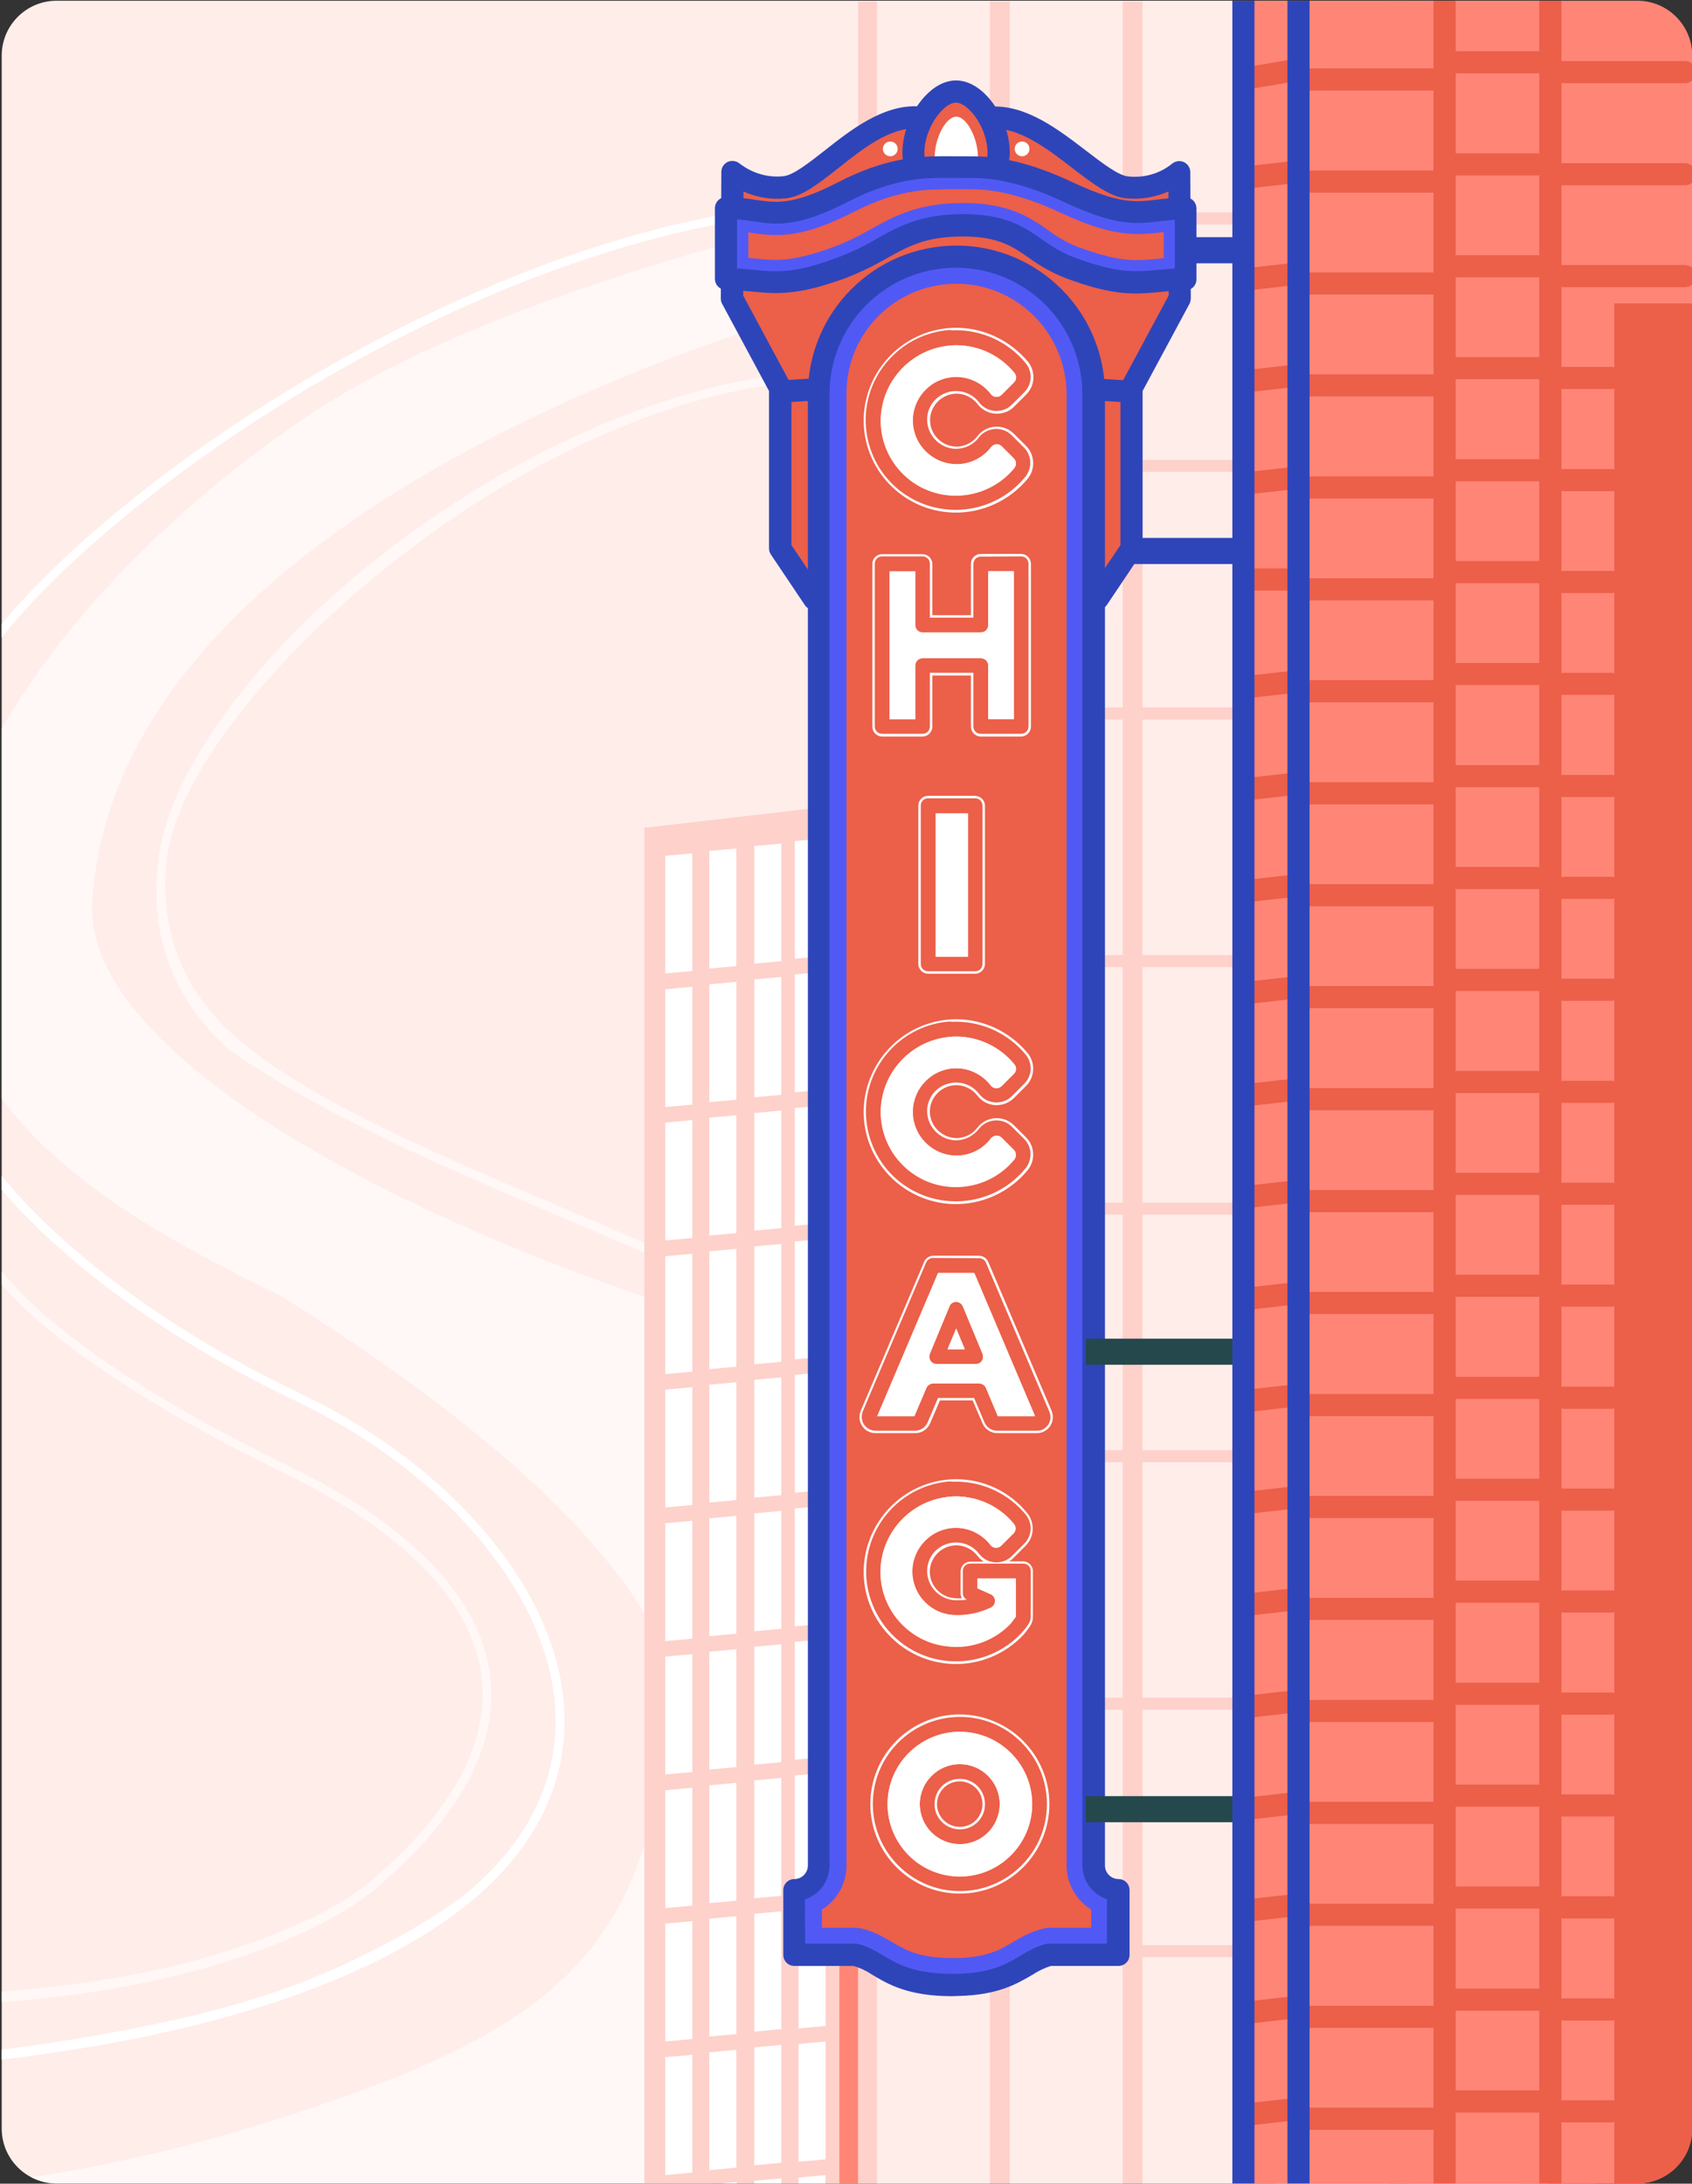 <?xml version="1.0" encoding="utf-8"?>
<!-- Generator: Adobe Illustrator 27.8.0, SVG Export Plug-In . SVG Version: 6.00 Build 0)  -->
<svg version="1.1" id="Layer_1" xmlns="http://www.w3.org/2000/svg" xmlns:xlink="http://www.w3.org/1999/xlink" x="0px" y="0px"
	 width="688px" height="887.4px" viewBox="0 0 688 887.4" style="enable-background:new 0 0 688 887.4;" xml:space="preserve">
<rect x="0" y="0" width="688" height="887.4" fill="#333333" stroke="none"/>
<style type="text/css">
	.st0{clip-path:url(#SVGID_00000183961502838343848790000008081990847489370258_);}
	.st1{fill:#FFEDEA;}
	.st2{opacity:0.6;fill:#FFFFFF;enable-background:new    ;}
	.st3{fill:#FFFFFF;}
	.st4{fill:#FED1CB;}
	.st5{fill:#FF8676;}
	.st6{fill:#EC5F49;}
	.st7{fill:#5159F5;}
	.st8{fill:#2E45B9;}
	.st9{fill:#25484C;}
</style>
<g>
	<g>
		<g>
			<g>
				<defs>
					<path id="SVGID_1_" d="M23,0.3h642.8c12.3,0,22.3,10,22.3,22.3V865c0,12.3-10,22.3-22.3,22.3H23c-12.3,0-22.3-10-22.3-22.3
						V22.6C0.7,10.3,10.7,0.3,23,0.3z"/>
				</defs>
				<clipPath id="SVGID_00000024683143877835714140000017186280191484373690_">
					<use xlink:href="#SVGID_1_"  style="overflow:visible;"/>
				</clipPath>
				<g style="clip-path:url(#SVGID_00000024683143877835714140000017186280191484373690_);">
					<rect x="-65.7" y="-32.8" class="st1" width="695.1" height="929.8"/>
					<path class="st2" d="M275,698.2c0,0,16-61.2-160.9-171.6C46.4,493.6-18,455.8-23.1,382.3S44.7,223,125.5,168.8
						C207.3,113.9,360.9,83,360.9,83l-12,37.9c0,0-300.3,73.8-311.4,245.4c-4,61.9,125.1,131.7,262.8,173
						C419.1,574.9,275,698.2,275,698.2z"/>
					<path class="st3" d="M-56.2,841.7c-3,0.2-6-0.1-9.1-0.2l0.1-3.6c33.9,0.6,122.9-9.9,175.9-28c42-14.3,71.8-34.6,79.5-41
						c26.6-22.3,38.7-49.9,35.1-79.8c-5.4-44.2-45.4-90.6-102-118.3c-2.8-1.4-5.6-2.7-8.4-4.1c-64.4-31.4-145.5-90-150.5-161.5
						l3.6-0.2c4.8,69.5,85.1,127.6,148.6,158.6c2.8,1.4,5.6,2.7,8.4,4.1c27.9,13.7,52.3,32,70.7,53.1c19,21.7,30.5,45.2,33.2,68
						c3.8,31.1-8.8,59.8-36.3,83C175.5,786,114.7,832.6-56.2,841.7z"/>
					<path class="st2" d="M-25.1,814.3c-4.6,0-36.1,1.1-40.7,1l1.7-4.7c44.3,1.5,92.4-1.8,133-11.3c36.5-8.5,67.2-22.6,80.8-34
						c33.9-28.4,49.4-56.7,46.1-84c-3.7-30.1-31-58.5-79-82c-30.8-15.1-70-35.8-100.9-62.2c-34.2-29.3-60.3-80.9-62.7-114.5l3.6-0.2
						c2.3,32.6,28,83.4,61.4,112.1c30.6,26.2,69.6,46.8,100.2,61.7c49.1,24.1,77.1,53.4,80.9,84.8c3.5,28.5-12.4,57.9-47.3,87.1
						C124.4,791.2,54.2,814.3-25.1,814.3z"/>
					<path class="st2" d="M272.3,513.6c-62.5-27.7-131.2-53.1-179.9-87.6c-24.7-23-32.5-50.7-27.3-80.9
						c2.5-14.9,10.7-32.6,23.8-51.4c13.2-19,30.9-38.3,51.1-55.7c56.6-48.6,120.4-77.6,173.8-85.3l0.5,3.5
						C198.6,172.8,78.4,286.6,68.4,345.6c-3.9,22.8,0.7,52.7,27.5,75.9c37,32.1,107.7,57.6,177.8,88.7L272.3,513.6z"/>
					<path class="st3" d="M-19.4,296.1l-3.5-0.6c5-29.7,52.6-79.1,118.2-122.9c74.9-49.9,156.7-82.4,224.5-89.1l0.3,3.5
						c-67.3,6.6-148.5,38.9-222.9,88.5C32.4,218.9-14.5,267.3-19.4,296.1z"/>
					<path class="st2" d="M-73.5,889.1c49.3,2.5,115.4-3,208.2-35.2S265.6,788.4,271,694.2c6.7-117.1,83.5,155.9,83.5,155.9
						S120.2,992.9,28.2,998C-27.7,1001.1-68.4,962.7-73.5,889.1z"/>
					<polygon class="st4" points="342.6,896.3 262,896.3 262,336.4 342.6,327.1 					"/>
					<polygon class="st3" points="281.5,394.6 270.5,395.6 270.5,347.8 281.5,346.8 					"/>
					<polygon class="st3" points="299.4,392.6 288.4,393.6 288.4,345.8 299.4,344.8 					"/>
					<polygon class="st3" points="317.7,390.6 306.7,391.6 306.7,343.8 317.7,342.8 					"/>
					<polygon class="st3" points="281.5,448.9 270.5,449.9 270.5,402 281.5,401 					"/>
					<polygon class="st3" points="299.4,446.9 288.4,447.9 288.4,400 299.4,399 					"/>
					<polygon class="st3" points="317.7,444.9 306.7,445.9 306.7,398 317.7,397 					"/>
					<polygon class="st3" points="281.5,503.1 270.5,504.1 270.5,456.2 281.5,455.2 					"/>
					<polygon class="st3" points="299.4,501.1 288.4,502.1 288.4,454.2 299.4,453.2 					"/>
					<polygon class="st3" points="317.7,499.1 306.7,500.1 306.7,452.3 317.7,451.3 					"/>
					<polygon class="st3" points="281.5,557.4 270.5,558.4 270.5,510.5 281.5,509.5 					"/>
					<polygon class="st3" points="299.4,555.4 288.4,556.4 288.4,508.5 299.4,507.5 					"/>
					<polygon class="st3" points="317.7,553.4 306.7,554.4 306.7,506.5 317.7,505.5 					"/>
					<polygon class="st3" points="281.5,611.6 270.5,612.6 270.5,564.7 281.5,563.7 					"/>
					<polygon class="st3" points="299.4,609.6 288.4,610.6 288.4,562.7 299.4,561.7 					"/>
					<polygon class="st3" points="317.7,607.6 306.7,608.6 306.7,560.7 317.7,559.7 					"/>
					<polygon class="st3" points="281.5,665.9 270.5,666.9 270.5,619 281.5,618 					"/>
					<polygon class="st3" points="299.4,663.9 288.4,664.9 288.4,617 299.4,616 					"/>
					<polygon class="st3" points="317.7,661.9 306.7,662.9 306.7,615 317.7,614 					"/>
					<polygon class="st3" points="281.5,720.1 270.5,721.1 270.5,673.2 281.5,672.2 					"/>
					<polygon class="st3" points="299.4,718.1 288.4,719.1 288.4,671.2 299.4,670.2 					"/>
					<polygon class="st3" points="317.7,716.1 306.7,717.1 306.7,669.2 317.7,668.2 					"/>
					<polygon class="st3" points="281.5,774.4 270.5,775.4 270.5,727.5 281.5,726.5 					"/>
					<polygon class="st3" points="299.4,772.4 288.4,773.4 288.4,725.5 299.4,724.5 					"/>
					<polygon class="st3" points="317.7,770.4 306.7,771.4 306.7,723.5 317.7,722.5 					"/>
					<polygon class="st3" points="334.2,388.6 323.2,389.6 323.2,341.8 334.2,340.8 					"/>
					<polygon class="st3" points="334.2,442.9 323.2,443.9 323.2,396 334.2,395 					"/>
					<polygon class="st3" points="334.2,497.1 323.2,498.1 323.2,450.3 334.2,449.3 					"/>
					<polygon class="st3" points="334.2,551.4 323.2,552.4 323.2,504.5 334.2,503.5 					"/>
					<polygon class="st3" points="334.2,605.6 323.2,606.6 323.2,558.7 334.2,557.7 					"/>
					<polygon class="st3" points="334.2,659.9 323.2,660.9 323.2,613 334.2,612 					"/>
					<polygon class="st3" points="334.2,714.1 323.2,715.1 323.2,667.2 334.2,666.2 					"/>
					<polygon class="st3" points="334.2,768.4 323.2,769.4 323.2,721.5 334.2,720.5 					"/>
					<polygon class="st3" points="281.5,828.6 270.5,829.6 270.5,781.7 281.5,780.7 					"/>
					<polygon class="st3" points="299.4,826.6 288.4,827.6 288.4,779.7 299.4,778.7 					"/>
					<polygon class="st3" points="317.7,824.6 306.7,825.6 306.7,777.7 317.7,776.7 					"/>
					<polygon class="st3" points="281.5,882.9 270.5,883.9 270.5,836 281.5,835 					"/>
					<polygon class="st3" points="299.4,880.9 288.4,881.9 288.4,834 299.4,833 					"/>
					<polygon class="st3" points="317.7,878.9 306.7,879.9 306.7,832 317.7,831 					"/>
					<polygon class="st3" points="317.7,933.1 306.7,934.1 306.7,886.2 317.7,885.2 					"/>
					<polygon class="st3" points="299.6,934.6 288.6,935.6 288.6,887.7 299.6,886.7 					"/>
					<polygon class="st3" points="335.7,823.3 324.7,824.3 324.7,776.4 335.7,775.4 					"/>
					<polygon class="st3" points="335.7,877.5 324.7,878.5 324.7,830.6 335.7,829.6 					"/>
					<polygon class="st3" points="334.7,931.4 323.7,932.4 324.7,884.9 335.7,883.9 					"/>
					<polygon class="st5" points="355.9,896.3 341.3,896.3 341.3,336.4 355.9,327.1 					"/>
					<rect x="348.9" y="0.7" class="st4" width="299.2" height="897.8"/>
					<rect x="464.6" y="795.3" class="st1" width="45.9" height="95.7"/>
					<rect x="410.6" y="795.3" class="st1" width="45.9" height="95.7"/>
					<rect x="356.6" y="795.3" class="st1" width="45.9" height="95.7"/>
					<rect x="518.7" y="795.3" class="st1" width="45.9" height="95.7"/>
					<rect x="572.7" y="795.3" class="st1" width="45.9" height="95.7"/>
					<rect x="464.6" y="694.8" class="st1" width="45.9" height="95.7"/>
					<rect x="410.6" y="694.8" class="st1" width="45.9" height="95.7"/>
					<rect x="356.6" y="694.8" class="st1" width="45.9" height="95.7"/>
					<rect x="518.7" y="694.8" class="st1" width="45.9" height="95.7"/>
					<rect x="572.7" y="694.8" class="st1" width="45.9" height="95.7"/>
					<rect x="464.6" y="594.2" class="st1" width="45.9" height="95.7"/>
					<rect x="410.6" y="594.2" class="st1" width="45.9" height="95.7"/>
					<rect x="356.6" y="594.2" class="st1" width="45.9" height="95.7"/>
					<rect x="518.7" y="594.2" class="st1" width="45.9" height="95.7"/>
					<rect x="572.7" y="594.2" class="st1" width="45.9" height="95.7"/>
					<rect x="464.6" y="493.6" class="st1" width="45.9" height="95.7"/>
					<rect x="410.6" y="493.6" class="st1" width="45.9" height="95.7"/>
					<rect x="356.6" y="493.6" class="st1" width="45.9" height="95.7"/>
					<rect x="518.7" y="493.6" class="st1" width="45.9" height="95.7"/>
					<rect x="572.7" y="493.6" class="st1" width="45.9" height="95.7"/>
					<rect x="464.6" y="393" class="st1" width="45.9" height="95.7"/>
					<rect x="410.6" y="393" class="st1" width="45.9" height="95.7"/>
					<rect x="356.6" y="393" class="st1" width="45.9" height="95.7"/>
					<rect x="518.7" y="393" class="st1" width="45.9" height="95.7"/>
					<rect x="572.7" y="393" class="st1" width="45.9" height="95.7"/>
					<rect x="464.6" y="292.4" class="st1" width="45.9" height="95.7"/>
					<rect x="410.6" y="292.4" class="st1" width="45.9" height="95.7"/>
					<rect x="356.6" y="292.4" class="st1" width="45.9" height="95.7"/>
					<rect x="518.7" y="292.4" class="st1" width="45.9" height="95.7"/>
					<rect x="572.7" y="292.4" class="st1" width="45.9" height="95.7"/>
					<rect x="464.6" y="191.8" class="st1" width="45.9" height="95.7"/>
					<rect x="410.6" y="191.8" class="st1" width="45.9" height="95.7"/>
					<rect x="356.6" y="191.8" class="st1" width="45.9" height="95.7"/>
					<rect x="518.7" y="191.8" class="st1" width="45.9" height="95.7"/>
					<rect x="572.7" y="191.8" class="st1" width="45.9" height="95.7"/>
					<rect x="464.6" y="91.2" class="st1" width="45.9" height="95.7"/>
					<rect x="410.6" y="91.2" class="st1" width="45.9" height="95.7"/>
					<rect x="356.6" y="91.2" class="st1" width="45.9" height="95.7"/>
					<rect x="518.7" y="91.2" class="st1" width="45.9" height="95.7"/>
					<rect x="572.7" y="91.2" class="st1" width="45.9" height="95.7"/>
					<rect x="464.6" y="-9.4" class="st1" width="45.9" height="95.7"/>
					<rect x="410.6" y="-9.4" class="st1" width="45.9" height="95.7"/>
					<rect x="356.6" y="-9.4" class="st1" width="45.9" height="95.7"/>
					<rect x="518.7" y="-9.4" class="st1" width="45.9" height="95.7"/>
					<rect x="572.7" y="-9.4" class="st1" width="45.9" height="95.7"/>
					<path class="st6" d="M388.6,35l-15.8,12.8c-21.5-0.9-41,27-53.9,28.4c-7.6,0.8-15.3-1.4-21.3-6.2l-0.2,51.3l19.7,36.5V223
						l13.7,20.4h115.3l13.7-20.4v-65.2l19.7-36.5V70c-6,4.8-13.6,7-21.3,6.2c-12.8-1.4-33.3-29.3-54.8-28.4L388.6,35z"/>
					<path class="st6" d="M447.3,765.7c-4.9,0-8.9-4.4-8.9-9.9V162.4c0-30.6-22.2-55.4-49.7-55.4l0,0c-27.4,0-49.7,24.8-49.7,55.4
						v593.4c0,5.5-4,9.9-8.9,9.9v26.1H352c9.2,2.3,13,12.2,35.2,12.2c0,0,1.6,0,2.3,0c20.1-0.6,24-9.9,32.8-12.2h24.8L447.3,765.7z"
						/>
					<path class="st7" d="M388.8,115.3c24.8,0,44.8,20.1,44.9,44.9v597.9c0,7.3,3.8,14,10,17.9v7.4h-16.9c-0.8,0-1.6,0.1-2.4,0.3
						c-5.1,1.2-9.1,3.5-12.5,5.5c-5.3,3.2-10.4,6.1-22.3,6.5c-0.7,0-2.1,0-2.3,0c-13.5,0-18.9-3.2-24.6-6.5c-3.5-2-7.4-4.4-12.5-5.5
						c-0.8-0.2-1.6-0.3-2.4-0.3h-13.6V776c6.2-3.8,10-10.6,10-17.9V160.2C344,135.4,364,115.4,388.8,115.3 M388.8,104.3
						c-30.9,0-55.9,25-55.9,55.9l0,0v597.9c0,5.5-4.5,10-10,10v26.3h24.6c10.3,2.3,14.6,12.3,39.6,12.3c0,0,1.8,0,2.6,0
						c22.6-0.6,27-10,37-12.3h27.9v-26.3c-5.5,0-10-4.5-10-10V160.2C444.7,129.3,419.6,104.3,388.8,104.3L388.8,104.3L388.8,104.3z"
						/>
					<path class="st8" d="M387.2,811.2c-17.8,0-26-4.8-32.5-8.7c-2.4-1.6-4.9-2.8-7.6-3.6H323c-2.5,0-4.5-2-4.5-4.5l0,0v-26.3
						c0-2.5,2-4.5,4.5-4.5l0,0c3,0,5.5-2.5,5.5-5.5V160.2c0-33.3,27-60.4,60.4-60.4c33.3,0,60.4,27,60.4,60.4l0,0v597.9
						c0,3,2.5,5.5,5.5,5.5c2.5,0,4.5,2,4.5,4.5l0,0v26.3c0,2.5-2,4.5-4.5,4.5l0,0h-27.4c-2.7,0.8-5.3,2.1-7.6,3.6
						c-6.2,3.6-13.8,8.2-29.8,8.6C389,811.1,387.2,811.2,387.2,811.2z M327.4,789.8h20.1c0.3,0,0.7,0,1,0.1
						c4.1,0.9,7.3,2.8,10.7,4.8c5.9,3.5,12.6,7.4,27.9,7.4c0,0,1.7,0,2.5,0c13.6-0.4,19.9-4.1,25.4-7.4c3.3-2,6.5-3.8,10.7-4.8
						c0.3-0.1,0.7-0.1,1-0.1h23.4v-18c-5.9-2-10-7.5-10-13.8V160.2c0-28.4-23-51.4-51.4-51.4s-51.4,23-51.4,51.4l0,0v597.9
						c0,6.3-4,11.8-10,13.8L327.4,789.8L327.4,789.8z"/>
					<path class="st3" d="M400.4,179.9c-2.8,3.7-7.3,5.8-11.9,5.7c-8.1-0.1-14.6-6.9-14.5-15c0.1-8,6.7-14.5,14.7-14.5
						c4.6,0,8.9,2.1,11.7,5.8c2,2.6,5.7,3.1,8.3,1.1c0.2-0.2,0.4-0.3,0.6-0.5l4.9-4.9c2.2-2.1,2.3-5.6,0.4-7.9
						c-11.7-14.4-32.9-16.5-47.3-4.8s-16.5,32.9-4.8,47.3s32.9,16.5,47.3,4.8c1.7-1.4,3.3-3,4.7-4.7c1.9-2.4,1.7-5.8-0.4-7.9
						l-4.9-4.9c-2.3-2.3-6.1-2.3-8.4,0C400.8,179.5,400.6,179.7,400.4,179.9z"/>
					<path class="st6" d="M388.8,207.4c-20.2,0-36.6-16.4-36.6-36.6c0-0.3,0-0.7,0-1c0.6-20.2,17.4-36.1,37.6-35.5
						c10.6,0.3,20.6,5.2,27.3,13.4c2.9,3.6,2.6,8.7-0.7,11.9l-4.9,4.9c-3.5,3.5-9.1,3.5-12.6,0c-0.3-0.3-0.5-0.6-0.8-0.9
						c-3.9-5.1-11.3-6.1-16.5-2.2c-3.1,2.3-4.8,6-4.6,9.9c0.4,6.1,5.4,11,11.5,11.2c3.7,0.1,7.2-1.6,9.5-4.6c1.6-2.1,4-3.3,6.6-3.5
						s5,0.8,6.9,2.6l4.9,4.9c3.3,3.2,3.5,8.4,0.6,12C410.2,202.5,399.8,207.4,388.8,207.4z M388.7,140.3c-0.7,0-1.4,0-2.1,0.1
						c-15.7,1.2-27.9,14-28.5,29.6c-0.5,16.9,12.8,31,29.7,31.4c9.5,0.3,18.5-3.9,24.6-11.2c0.9-1.2,0.8-2.9-0.2-3.9l-4.9-4.9
						c-0.6-0.6-1.4-0.9-2.2-0.8c-0.9,0.1-1.7,0.5-2.2,1.2l0,0c-3.4,4.5-8.7,7-14.3,6.9c-9.8-0.2-17.6-8.2-17.5-18
						c0.2-9.8,8.2-17.6,18-17.5c5.4,0.1,10.5,2.7,13.8,7c0.5,0.7,1.3,1.1,2.1,1.1c0.9,0.1,1.7-0.3,2.3-0.9l4.9-4.9
						c1.1-1,1.2-2.7,0.2-3.9C406.6,144.4,397.9,140.3,388.7,140.3L388.7,140.3z M400.4,179.9L400.4,179.9z"/>
					<path class="st3" d="M388.7,134.2c11,0,21.4,4.9,28.4,13.4c2.9,3.6,2.6,8.7-0.7,11.9l-4.9,4.9c-1.7,1.7-3.9,2.6-6.3,2.6
						c-0.2,0-0.4,0-0.6,0c-2.6-0.2-4.9-1.4-6.5-3.5c-3.9-5.1-11.3-6.1-16.5-2.2c-3.1,2.3-4.8,6-4.6,9.9c0.4,6.1,5.4,11,11.5,11.2
						c0.1,0,0.1,0,0.2,0c3.6,0,7.1-1.7,9.3-4.6c1.6-2.1,4-3.3,6.6-3.5c0.2,0,0.4,0,0.5,0c2.4,0,4.6,0.9,6.3,2.6l4.9,4.9
						c3.3,3.2,3.5,8.4,0.6,12c-12.8,15.6-35.8,17.9-51.5,5.2c-8.8-7.2-13.7-18-13.4-29.4c0.6-18.8,15.3-34.1,34.1-35.5
						C387.1,134.3,387.9,134.2,388.7,134.2 M388.8,201.4c9.2,0,17.9-4.1,23.7-11.2c0.9-1.2,0.8-2.9-0.2-3.9l-4.9-4.9
						c-0.5-0.5-1.3-0.9-2-0.9c-0.1,0-0.1,0-0.2,0c-0.9,0.1-1.7,0.5-2.2,1.2l0,0c-3.3,4.3-8.5,6.9-13.9,6.9c-0.1,0-0.3,0-0.4,0
						c-9.8-0.2-17.6-8.2-17.5-18c0.2-9.8,8.2-17.6,18-17.5c5.4,0.1,10.5,2.7,13.8,7c0.5,0.7,1.3,1.1,2.1,1.1c0.1,0,0.1,0,0.2,0
						c0.8,0,1.5-0.3,2.1-0.9l4.9-4.9c1.1-1,1.2-2.7,0.2-3.9c-5.8-7.1-14.5-11.2-23.7-11.2c-0.7,0-1.4,0-2.1,0.1
						c-15.7,1.2-27.9,14-28.5,29.6c-0.5,16.9,12.8,31,29.7,31.4C388.2,201.4,388.5,201.4,388.8,201.4 M400.4,179.9L400.4,179.9
						 M388.7,133.2c-0.8,0-1.7,0-2.5,0.1c-19.2,1.4-34.3,17.1-35,36.4c-0.6,20.7,15.7,38,36.5,38.6c11.6,0.3,22.8-4.8,30.2-13.8
						c3.2-3.9,2.9-9.7-0.7-13.3l-4.9-4.9c-1.9-1.9-4.4-2.9-7-2.9c-0.2,0-0.4,0-0.6,0c-2.9,0.2-5.6,1.6-7.3,3.9
						c-2,2.6-5.2,4.2-8.5,4.2h-0.2c-5.6-0.2-10.2-4.6-10.5-10.2c-0.3-5.9,4.3-11,10.2-11.3c3.5-0.2,6.9,1.4,9.1,4.2
						c1.7,2.3,4.4,3.7,7.2,3.9c0.2,0,0.4,0,0.7,0c2.6,0,5.2-1,7-2.9l4.9-4.9c3.6-3.6,3.9-9.3,0.7-13.3
						C410.7,138.3,400,133.2,388.7,133.2L388.7,133.2z M388.8,200.4c-16.3,0-29.6-13.2-29.6-29.6c0-0.3,0-0.6,0-0.8
						c0.5-15.2,12.4-27.5,27.5-28.7c0.7,0,1.3-0.1,2-0.1c8.9,0,17.3,4,23,10.9c0.6,0.8,0.5,1.9-0.2,2.6l-4.9,4.9
						c-0.4,0.4-0.9,0.6-1.4,0.6h-0.1c-0.6,0-1.1-0.3-1.4-0.7c-6.3-8.2-18.1-9.8-26.3-3.5c-8.2,6.3-9.8,18.1-3.5,26.3
						c3.5,4.5,8.8,7.2,14.6,7.3c0.1,0,0.3,0,0.4,0c5.8,0,11.2-2.7,14.7-7.3c0.4-0.5,0.9-0.8,1.5-0.8h0.1c0.5,0,1,0.2,1.3,0.6
						l4.9,4.9c0.7,0.7,0.8,1.8,0.2,2.6C406.1,196.4,397.7,200.4,388.8,200.4L388.8,200.4z"/>
					<path class="st3" d="M400.4,460.9c-2.8,3.7-7.3,5.8-11.9,5.7c-8.1-0.1-14.6-6.9-14.5-15c0.1-8,6.7-14.5,14.7-14.5
						c4.6,0,8.9,2.1,11.7,5.8c2,2.6,5.7,3.1,8.3,1.1c0.2-0.2,0.4-0.3,0.6-0.5l4.9-4.9c2.2-2.1,2.3-5.6,0.4-7.9
						c-11.7-14.4-32.9-16.5-47.3-4.8s-16.5,32.9-4.8,47.3s32.9,16.5,47.3,4.8c1.7-1.4,3.3-3,4.7-4.7c1.9-2.4,1.7-5.8-0.4-7.9
						l-4.9-4.9c-2.3-2.3-6.1-2.3-8.4,0C400.8,460.5,400.6,460.7,400.4,460.9z"/>
					<path class="st6" d="M388.8,488.4c-20.2,0-36.6-16.4-36.6-36.6c0-0.3,0-0.7,0-1c0.6-20.2,17.4-36.1,37.6-35.5
						c10.6,0.3,20.6,5.2,27.3,13.4c2.9,3.6,2.6,8.7-0.7,11.9l-4.9,4.9c-3.5,3.5-9.1,3.5-12.6,0c-0.3-0.3-0.5-0.6-0.8-0.9
						c-3.9-5.1-11.3-6.1-16.5-2.2c-3.1,2.3-4.8,6-4.6,9.9c0.4,6.1,5.4,11,11.5,11.2c3.7,0.1,7.2-1.6,9.5-4.6l0,0
						c1.6-2.1,4-3.3,6.6-3.5s5,0.8,6.9,2.6l4.9,4.9c3.3,3.2,3.5,8.4,0.6,12C410.2,483.5,399.8,488.4,388.8,488.4z M388.7,421.2
						c-0.7,0-1.4,0-2.1,0.1c-15.7,1.2-27.9,14-28.5,29.6c-0.5,16.9,12.8,31,29.7,31.4c9.5,0.3,18.5-3.9,24.5-11.2
						c0.9-1.2,0.8-2.9-0.2-3.9l-4.9-4.9c-0.6-0.6-1.4-0.9-2.2-0.8c-0.9,0.1-1.7,0.5-2.2,1.2l0,0c-3.4,4.5-8.7,7-14.3,6.9
						c-9.8-0.2-17.6-8.2-17.5-18c0.2-9.8,8.2-17.6,18-17.5c5.4,0.1,10.5,2.7,13.8,7c0.5,0.7,1.3,1.1,2.1,1.1
						c0.9,0.1,1.7-0.3,2.3-0.9l4.9-4.9c1.1-1,1.2-2.7,0.2-3.9C406.6,425.4,397.9,421.2,388.7,421.2L388.7,421.2z M400.4,460.9
						L400.4,460.9z"/>
					<path class="st3" d="M388.7,415.2c11,0,21.4,4.9,28.4,13.4c2.9,3.6,2.6,8.7-0.7,11.9l-4.9,4.9c-1.7,1.7-3.9,2.6-6.3,2.6
						c-0.2,0-0.4,0-0.6,0c-2.6-0.2-4.9-1.4-6.5-3.5c-3.9-5.1-11.3-6.1-16.5-2.2c-3.1,2.3-4.8,6-4.6,9.9c0.4,6.1,5.4,11,11.5,11.2
						c0.1,0,0.1,0,0.2,0c3.6,0,7-1.7,9.3-4.6c1.6-2.1,4-3.3,6.6-3.5c0.2,0,0.4,0,0.6,0c2.4,0,4.6,0.9,6.3,2.6l4.9,4.9
						c3.3,3.2,3.5,8.4,0.6,12c-12.8,15.6-35.8,17.9-51.5,5.2c-8.8-7.2-13.7-18-13.4-29.4c0.6-18.8,15.3-34.1,34.1-35.5
						C387.1,415.3,387.9,415.2,388.7,415.2 M388.8,482.4c9.2,0,17.9-4.1,23.7-11.2c0.9-1.2,0.8-2.9-0.2-3.9l-4.9-4.9
						c-0.5-0.5-1.3-0.9-2-0.9c-0.1,0-0.1,0-0.2,0c-0.9,0.1-1.7,0.5-2.2,1.2c-3.3,4.4-8.5,6.9-14,6.9c-0.1,0-0.2,0-0.3,0
						c-9.8-0.2-17.6-8.2-17.5-18c0.2-9.8,8.2-17.6,18-17.5c5.4,0.1,10.5,2.7,13.8,7c0.5,0.7,1.3,1.1,2.1,1.1c0.1,0,0.1,0,0.2,0
						c0.8,0,1.5-0.3,2.1-0.9l4.9-4.9c1.1-1,1.2-2.7,0.2-3.9c-5.8-7.1-14.5-11.2-23.7-11.2c-0.7,0-1.4,0-2.1,0.1
						c-15.7,1.2-27.9,14-28.5,29.6c-0.5,16.9,12.8,31,29.7,31.4C388.2,482.4,388.5,482.4,388.8,482.4 M400.4,460.9L400.4,460.9
						 M388.7,414.2c-0.8,0-1.7,0-2.5,0.1c-19.2,1.4-34.3,17.1-35,36.4c-0.6,20.7,15.7,38,36.5,38.6c11.6,0.3,22.8-4.8,30.2-13.8
						c3.2-4,2.9-9.7-0.7-13.3l-4.9-4.9c-1.9-1.9-4.4-2.9-7-2.9c-0.2,0-0.4,0-0.6,0c-2.9,0.2-5.6,1.6-7.3,3.9c-2,2.6-5.1,4.2-8.5,4.2
						h-0.2c-5.6-0.2-10.2-4.6-10.6-10.2c-0.3-5.9,4.3-11,10.2-11.3c3.5-0.2,6.9,1.4,9.1,4.2c1.7,2.3,4.4,3.7,7.2,3.9
						c0.2,0,0.4,0,0.7,0c2.6,0,5.2-1.1,7-2.9l4.9-4.9c3.6-3.6,3.9-9.3,0.7-13.3C410.7,419.3,400,414.2,388.7,414.2L388.7,414.2z
						 M388.8,481.4c-16.3,0-29.6-13.2-29.6-29.6c0-0.3,0-0.6,0-0.8c0.5-15.2,12.4-27.5,27.5-28.7c0.7,0,1.3-0.1,2-0.1
						c8.9,0,17.3,4,23,10.9c0.6,0.8,0.5,1.9-0.2,2.6l-4.9,4.9c-0.4,0.4-0.9,0.6-1.4,0.6h-0.1c-0.6,0-1.1-0.3-1.4-0.7
						c-6.3-8.2-18.1-9.8-26.3-3.5c-8.2,6.3-9.8,18.1-3.5,26.3c3.5,4.5,8.8,7.2,14.6,7.3c0.1,0,0.2,0,0.4,0c5.8,0,11.3-2.7,14.8-7.3
						c0.4-0.5,0.9-0.8,1.5-0.8h0.1c0.5,0,1,0.2,1.3,0.6l4.9,4.9c0.7,0.7,0.8,1.8,0.2,2.6C406.1,477.4,397.7,481.4,388.8,481.4
						L388.8,481.4z"/>
					<polygon class="st3" points="398.8,229.1 398.8,254 375.2,254 375.2,229.1 358.8,229.1 358.8,295.2 375.2,295.2 375.2,270.4 
						398.8,270.4 398.8,295.2 415.2,295.2 415.2,229.1 					"/>
					<path class="st6" d="M415.2,298.2h-16.4c-1.7,0-3-1.3-3-3l0,0v-21.8h-17.7v21.8c0,1.7-1.3,3-3,3l0,0h-16.4c-1.7,0-3-1.3-3-3
						l0,0v-66.1c0-1.7,1.3-3,3-3l0,0h16.4c1.7,0,3,1.3,3,3l0,0V251h17.7v-21.8c0-1.7,1.3-3,3-3l0,0h16.4c1.7,0,3,1.3,3,3l0,0v66.1
						C418.2,296.9,416.9,298.2,415.2,298.2L415.2,298.2z M401.8,292.2h10.4v-60.1h-10.4V254c0,1.7-1.3,3-3,3l0,0h-23.7
						c-1.7,0-3-1.3-3-3l0,0v-21.8h-10.4v60.1h10.4v-21.8c0-1.7,1.3-3,3-3l0,0h23.7c1.7,0,3,1.3,3,3l0,0V292.2z"/>
					<path class="st3" d="M415.2,226.1c1.7,0,3,1.3,3,3l0,0v66.1c0,1.7-1.3,3-3,3l0,0h-16.4c-1.7,0-3-1.3-3-3l0,0v-21.8h-17.7v21.8
						c0,1.7-1.3,3-3,3l0,0h-16.4c-1.7,0-3-1.3-3-3l0,0v-66.1c0-1.7,1.3-3,3-3l0,0h16.4c1.7,0,3,1.3,3,3l0,0V251h17.7v-21.8
						c0-1.7,1.3-3,3-3l0,0L415.2,226.1 M375.2,257c-1.7,0-3-1.3-3-3l0,0v-21.8h-10.4v60.1h10.4v-21.8c0-1.7,1.3-3,3-3l0,0h23.7
						c1.7,0,3,1.3,3,3l0,0v21.8h10.4v-60.1h-10.4V254c0,1.7-1.3,3-3,3l0,0H375.2 M415.2,225.1h-16.4c-2.2,0-4,1.8-4,4V250h-15.7
						v-20.8c0-2.2-1.8-4-4-4h-16.4c-2.2,0-4,1.8-4,4v66.1c0,2.2,1.8,4,4,4h16.4c2.2,0,4-1.8,4-4v-20.8h15.7v20.8c0,2.2,1.8,4,4,4
						h16.4c2.2,0,4-1.8,4-4v-66.1C419.2,226.9,417.4,225.1,415.2,225.1L415.2,225.1z M402.8,233.1h8.4v58.1h-8.4v-20.8
						c0-2.2-1.8-4-4-4h-23.7c-2.2,0-4,1.8-4,4v20.8h-8.4v-58.1h8.4V254c0,2.2,1.8,4,4,4h23.7c2.2,0,4-1.8,4-4V233.1L402.8,233.1z"/>
					<rect x="377.5" y="327.4" class="st3" width="19.1" height="64.3"/>
					<path class="st6" d="M396.5,394.8h-19.1c-1.7,0-3-1.3-3-3l0,0v-64.3c0-1.7,1.3-3,3-3l0,0h19.1c1.7,0,3,1.3,3,3l0,0v64.3
						C399.5,393.4,398.2,394.8,396.5,394.8L396.5,394.8z M380.5,388.8h13.1v-58.3h-13.1V388.8z"/>
					<path class="st3" d="M396.5,324.4c1.7,0,3,1.3,3,3l0,0v64.3c0,1.7-1.3,3-3,3l0,0h-19.1c-1.7,0-3-1.3-3-3l0,0v-64.3
						c0-1.7,1.3-3,3-3l0,0L396.5,324.4 M380.5,388.8h13.1v-58.3h-13.1V388.8 M396.5,323.4h-19.1c-2.2,0-4,1.8-4,4v64.3
						c0,2.2,1.8,4,4,4h19.1c2.2,0,4-1.8,4-4v-64.3C400.5,325.2,398.7,323.5,396.5,323.4z M381.5,331.4h11.1v56.3h-11.1V331.4z"/>
					<path class="st3" d="M416.1,638.6h-21.6v9l7.2,3.2c-4.1,2-8.6,2.9-13.1,2.7c-8.1-0.1-14.6-6.9-14.5-15
						c0.1-8,6.7-14.5,14.7-14.5c4.6,0,8.9,2.1,11.7,5.8c2,2.6,5.7,3.1,8.3,1.1c0.2-0.2,0.4-0.3,0.6-0.5l4.9-4.9
						c2.2-2.1,2.3-5.6,0.4-7.9c-11.7-14.4-32.9-16.5-47.3-4.8s-16.5,32.9-4.8,47.3s32.9,16.5,47.3,4.8c1.1-0.9,2.1-1.9,3.1-2.9
						c0.4-0.4,1.7-2.2,2.4-3.1c0.3-0.4,0.5-1,0.5-1.5L416.1,638.6z"/>
					<path class="st6" d="M388.8,675.3c-20.2,0-36.6-16.4-36.6-36.6c0-0.3,0-0.7,0-1c0.6-20.2,17.4-36.1,37.6-35.5
						c10.6,0.3,20.6,5.2,27.3,13.4c2.9,3.6,2.6,8.7-0.7,11.9l-4.9,4.9c-3.5,3.5-9.1,3.5-12.6,0c-0.3-0.3-0.5-0.6-0.8-0.9
						c-3.9-5.1-11.3-6.1-16.5-2.2c-3.1,2.3-4.8,6-4.6,9.9c0.4,6.1,5.4,11,11.5,11.2c1.5,0.1,3.1,0,4.6-0.2c-1.1-0.5-1.7-1.6-1.7-2.7
						v-9c0-1.7,1.3-3,3-3l0,0H416c1.7,0,3,1.3,3,3l0,0v18.6c0,1.2-0.4,2.4-1.1,3.3c-0.8,1.2-1.7,2.3-2.7,3.4
						C408.4,671.2,398.8,675.3,388.8,675.3z M388.7,608.1c-0.7,0-1.4,0-2.1,0.1c-15.7,1.2-27.9,14-28.5,29.6
						c-0.5,16.9,12.8,31,29.7,31.4c8.7,0.2,17.1-3.2,23.1-9.5c0,0,0.4-0.5,2.1-2.8v-15.5h-15.6v4l5.4,2.4c1.5,0.7,2.2,2.5,1.5,4
						c-0.3,0.7-0.8,1.2-1.5,1.5c-4.5,2.1-9.4,3.2-14.4,3c-9.8-0.2-17.6-8.2-17.5-18c0.2-9.8,8.2-17.6,18-17.5
						c5.4,0.1,10.5,2.7,13.8,7c0.5,0.7,1.3,1.1,2.1,1.1c0.9,0.1,1.7-0.3,2.3-0.9l4.9-4.9c1.1-1,1.2-2.7,0.2-3.9
						C406.6,612.3,397.9,608.1,388.7,608.1z"/>
					<path class="st3" d="M388.7,602.1c11,0,21.4,4.9,28.4,13.4c2.9,3.6,2.6,8.7-0.7,11.9l-4.9,4.9c-1.7,1.7-3.9,2.6-6.3,2.6
						c-0.2,0-0.4,0-0.6,0c-2.6-0.2-4.9-1.4-6.5-3.5c-3.9-5.1-11.3-6.1-16.5-2.2c-3.1,2.3-4.8,6-4.6,9.9c0.4,6.1,5.4,11,11.5,11.2
						c0.3,0,0.6,0,1,0c1.2,0,2.4-0.1,3.7-0.2c-1.1-0.5-1.7-1.6-1.7-2.7v-9c0-1.7,1.3-3,3-3l0,0h21.6c1.7,0,3,1.3,3,3l0,0V657
						c0,1.2-0.4,2.4-1.1,3.3c-0.8,1.2-1.7,2.3-2.7,3.4c-13.9,14.7-37.1,15.3-51.7,1.4c-7.5-7.2-11.7-17.2-11.4-27.6
						c0.6-18.8,15.3-34.1,34.1-35.5C387.1,602.2,387.9,602.1,388.7,602.1 M388.8,669.3c8.4,0,16.4-3.4,22.2-9.5c0,0,0.4-0.5,2.1-2.8
						v-15.5h-15.6v4l5.4,2.4c1.5,0.7,2.2,2.5,1.5,4c-0.3,0.7-0.8,1.2-1.5,1.5c-4.2,2-8.8,3-13.4,3c-0.3,0-0.7,0-1,0
						c-9.8-0.2-17.6-8.2-17.5-18c0.2-9.8,8.2-17.6,18-17.5c5.4,0.1,10.5,2.7,13.8,7c0.5,0.7,1.3,1.1,2.1,1.1c0.1,0,0.1,0,0.2,0
						c0.8,0,1.5-0.3,2.1-0.9l4.9-4.9c1.1-1,1.2-2.7,0.2-3.9c-5.8-7.1-14.5-11.2-23.7-11.2c-0.7,0-1.4,0-2.1,0.1
						c-15.7,1.2-27.9,14-28.5,29.6c-0.5,16.9,12.8,31,29.7,31.4C388.2,669.3,388.5,669.3,388.8,669.3 M388.7,601.1
						c-0.8,0-1.7,0-2.5,0.1c-19.2,1.4-34.3,17.1-35,36.4c-0.6,20.7,15.7,38,36.5,38.6c10.7,0.3,21-4,28.3-11.7
						c1-1.1,1.9-2.3,2.7-3.5c0.8-1.1,1.3-2.5,1.3-3.9v-18.6c0-2.2-1.8-4-4-4h-5.6c0.6-0.4,1.2-0.9,1.7-1.4l4.9-4.9
						c3.6-3.6,3.9-9.3,0.7-13.3C410.7,606.2,400,601.1,388.7,601.1z M388.8,668.3c-16.3,0-29.6-13.2-29.6-29.6c0-0.3,0-0.6,0-0.8
						c0.5-15.2,12.4-27.5,27.5-28.7c0.7,0,1.3-0.1,2-0.1c8.9,0,17.3,4,23,10.9c0.6,0.8,0.5,1.9-0.2,2.6l-4.9,4.9
						c-0.4,0.4-0.9,0.6-1.4,0.6h-0.1c-0.5,0-1.1-0.3-1.4-0.7c-6.3-8.2-18.1-9.8-26.3-3.5c-8.2,6.3-9.8,18.1-3.5,26.3
						c3.5,4.5,8.8,7.2,14.6,7.3c0.3,0,0.7,0,1.1,0c4.8,0.1,9.5-1,13.8-3.1c2-0.9,2.9-3.3,2-5.3c-0.4-0.9-1.1-1.6-2-2l-4.8-2.2v-2.4
						h13.6v14.1c-1.5,2-1.9,2.4-1.9,2.4C404.7,665,396.9,668.3,388.8,668.3L388.8,668.3z M389.6,649.5c-0.3,0-0.6,0-1,0
						c-5.6-0.2-10.2-4.6-10.5-10.2c-0.3-5.9,4.3-11,10.2-11.3c3.5-0.2,6.9,1.4,9.1,4.2c0.7,0.9,1.6,1.7,2.6,2.4h-5.4
						c-2.2,0-4,1.8-4,4v9c0,0.7,0.2,1.3,0.5,1.9C390.5,649.5,390.1,649.5,389.6,649.5z"/>
					<path class="st3" d="M390.3,700.7c-17.9,0-32.4,14.5-32.4,32.4s14.5,32.4,32.4,32.4s32.4-14.5,32.4-32.4
						S408.2,700.7,390.3,700.7L390.3,700.7z M390.3,746.4c-7.3,0-13.3-5.9-13.3-13.3c0-7.3,5.9-13.3,13.3-13.3s13.3,5.9,13.3,13.3
						l0,0C403.5,740.5,397.6,746.4,390.3,746.4z"/>
					<path class="st6" d="M390.3,768.6c-19.6,0-35.4-15.9-35.4-35.4s15.9-35.4,35.4-35.4s35.4,15.9,35.4,35.4l0,0
						C425.7,752.7,409.8,768.6,390.3,768.6z M390.3,703.7c-16.2,0-29.4,13.2-29.4,29.4s13.2,29.4,29.4,29.4s29.4-13.2,29.4-29.4
						S406.5,703.8,390.3,703.7z M390.3,749.4c-9,0-16.3-7.3-16.3-16.2s7.3-16.3,16.2-16.3c9,0,16.3,7.3,16.3,16.2l0,0
						C406.5,742.1,399.3,749.4,390.3,749.4z M390.3,722.9c-5.7,0-10.3,4.6-10.3,10.2s4.6,10.3,10.2,10.3s10.3-4.6,10.3-10.2l0,0
						C400.5,727.5,395.9,722.9,390.3,722.9z"/>
					<path class="st3" d="M390.3,697.7c19.6,0,35.4,15.9,35.4,35.4c0,19.6-15.9,35.4-35.4,35.4s-35.4-15.9-35.4-35.4l0,0
						C354.9,713.6,370.7,697.8,390.3,697.7 M390.3,762.6c16.2,0,29.4-13.2,29.4-29.4s-13.2-29.4-29.4-29.4
						c-16.2,0-29.4,13.2-29.4,29.4l0,0C360.9,749.4,374,762.6,390.3,762.6 M390.3,716.9c9,0,16.3,7.3,16.2,16.3
						c0,9-7.3,16.3-16.3,16.2c-9,0-16.2-7.3-16.2-16.3C374,724.2,381.3,716.9,390.3,716.9 M390.3,743.4c5.7,0,10.3-4.6,10.2-10.3
						c0-5.7-4.6-10.3-10.3-10.2c-5.7,0-10.2,4.6-10.2,10.3C380,738.8,384.6,743.4,390.3,743.4 M390.3,696.7
						c-20.1,0-36.4,16.3-36.4,36.4s16.3,36.4,36.4,36.4s36.4-16.3,36.4-36.4l0,0C426.7,713.1,410.4,696.8,390.3,696.7z M390.3,761.6
						c-15.7,0-28.4-12.7-28.4-28.4s12.7-28.4,28.4-28.4c15.7,0,28.4,12.7,28.4,28.4l0,0C418.7,748.9,406,761.6,390.3,761.6z
						 M390.3,715.9c-9.5,0-17.3,7.7-17.3,17.2s7.7,17.3,17.2,17.3s17.3-7.7,17.3-17.2l0,0C407.5,723.6,399.8,715.9,390.3,715.9z
						 M390.3,742.4c-5.1,0-9.3-4.1-9.3-9.2s4.1-9.3,9.2-9.3s9.3,4.1,9.3,9.2l0,0C399.5,738.3,395.4,742.4,390.3,742.4z"/>
					<path class="st8" d="M330.9,247.8c-1.5,0-2.9-0.7-3.7-2l-13.7-20.4c-0.5-0.7-0.8-1.6-0.8-2.5v-64l-19.1-35.5
						c-0.4-0.7-0.5-1.4-0.5-2.2l0.2-51.3c0-2.5,2-4.5,4.5-4.5c1.1,0,2.2,0.4,3,1.1c5.1,3.9,11.4,5.8,17.8,5.1
						c4-0.4,10.4-5.5,16.7-10.4c10.5-8.3,23.6-18.6,37.9-18c2.5,0.1,4.4,2.2,4.3,4.7s-2.2,4.4-4.7,4.3c-10.9-0.5-22.1,8.3-31.9,16.1
						c-7.9,6.2-14.7,11.6-21.3,12.3c-5.9,0.6-11.9-0.3-17.3-2.8l-0.1,42.3l19.1,35.5c0.4,0.7,0.5,1.4,0.5,2.1v63.8l13,19.3
						c1.4,2.1,0.8,4.9-1.2,6.2C332.7,247.6,331.8,247.8,330.9,247.8L330.9,247.8z"/>
					<path class="st8" d="M446.3,247.8c-2.5,0-4.5-2-4.5-4.5c0-0.9,0.3-1.8,0.8-2.5l13-19.3v-63.8c0-0.7,0.2-1.5,0.5-2.1l19.1-35.5
						l-0.1-42.3c-5.4,2.4-11.4,3.4-17.3,2.8c-6.6-0.7-13.5-6-21.6-12.2c-10.1-7.8-21.6-16.6-32.6-16.1c-2.5,0.1-4.6-1.8-4.7-4.3
						s1.8-4.6,4.3-4.7l0,0c14.3-0.6,27.1,9.3,38.5,18c6.4,4.9,13,10,17,10.4c6.4,0.7,12.8-1.1,17.8-5.1c1.9-1.6,4.7-1.5,6.4,0.4
						c0.7,0.8,1.1,1.9,1.1,2.9l0.2,51.3c0,0.8-0.2,1.5-0.5,2.2l-19.1,35.5v64c0,0.9-0.3,1.8-0.8,2.5l-13.7,20.4
						C449.2,247.1,447.8,247.8,446.3,247.8z"/>
					<path class="st8" d="M406,68c-0.1,0-0.2,0-0.3,0c-2.5-0.2-4.3-2.3-4.2-4.8c0.4-5.9-2.3-13.3-6.7-17.9c-2.1-2.3-4.3-3.6-6.1-3.6
						c-1.8,0-4,1.3-6.1,3.6c-4.4,4.7-7.1,12.1-6.7,17.9c0.2,2.5-1.7,4.6-4.1,4.8c-2.5,0.2-4.6-1.7-4.8-4.1l0,0
						c-0.6-8.3,3-18.2,9-24.7c3.9-4.2,8.2-6.4,12.5-6.5c0.1,0,0.1,0,0.2,0h0.1c0.1,0,0.1,0,0.2,0c4.3,0.1,8.6,2.3,12.5,6.5
						c6,6.5,9.7,16.4,9,24.7C410.3,66.2,408.4,68,406,68z"/>
					<path class="st7" d="M383.3,76.9c6.4,0,13.7,0,14.8,0.1c6.4,0.3,17.3,2.1,32.4,9.1c13.7,6.4,23,9,32.2,9c3.2,0,6.5-0.3,9.7-0.7
						c0.3,0,0.5-0.1,0.8-0.1v10.6c-1,0.1-2,0.2-3,0.3c-2.9,0.3-5.5,0.5-8.1,0.5c-4.6,0-10.9-0.6-23.7-5.3c-4.3-1.7-8.4-4-12.1-6.8
						c-7.5-5.2-16-11.1-34.6-11.1c-18.5,0-28.1,5.4-37.4,10.5c-4.9,2.9-9.9,5.3-15.2,7.3c-12.7,4.7-19.1,5.3-23.7,5.3
						c-2.7,0-5.2-0.2-8.1-0.5c-1-0.1-1.9-0.2-3-0.3V94.4c0.4,0,0.7,0.1,1.1,0.2c3.4,0.6,6.9,0.9,10.4,0.9c9.2,0,18.6-2.9,31.6-9.5
						c17.5-9,29.7-9,35.6-9L383.3,76.9 M383.3,67.9H383c-7.9,0-21.2,0.4-39.7,10c-13.2,6.8-20.9,8.5-27.4,8.5
						c-6.6,0-12-1.8-20.5-1.9v28.8c8.3,0.1,13.7,1.2,20.1,1.2c6.5,0,14-1.2,26.8-5.9c19.6-7.2,24.9-17.3,49.5-17.3
						s26.9,11.2,43.6,17.3c12.7,4.7,20.3,5.9,26.8,5.9c6.4,0,11.8-1.1,20.1-1.2V84.6c-8.2,0.1-13.3,1.5-19.5,1.5
						c-6.6,0-14.4-1.6-28.4-8.2c-16.1-7.5-28-9.7-35.9-10C396.8,67.9,386.2,67.9,383.3,67.9L383.3,67.9z"/>
					<path class="st8" d="M317.6,163.6c-2.5,0-4.5-2-4.5-4.5c0-2.4,1.9-4.3,4.2-4.5l14.6-0.9c2.5-0.2,4.6,1.7,4.8,4.2
						c0.2,2.5-1.7,4.6-4.2,4.8l0,0l-14.6,0.9C317.8,163.6,317.7,163.6,317.6,163.6z"/>
					<path class="st8" d="M459.8,163.6c-0.1,0-0.2,0-0.3,0l-14.6-0.9c-2.5-0.1-4.4-2.3-4.2-4.7c0.1-2.5,2.3-4.4,4.7-4.2l0,0
						l14.6,0.9c2.5,0.2,4.4,2.3,4.2,4.8C464.2,161.7,462.2,163.6,459.8,163.6L459.8,163.6z"/>
					<rect x="458" y="218.6" class="st8" width="49.8" height="10.6"/>
					<rect x="482.9" y="96.4" class="st8" width="24.9" height="10.6"/>
					<rect x="441.5" y="544" class="st9" width="66.3" height="10.6"/>
					<rect x="441.5" y="729.9" class="st9" width="66.3" height="10.6"/>
					<path class="st3" d="M380.1,64.7c-0.4-7.9,4.3-17.3,8.8-17.3h-0.1c4.5,0,9.2,9.5,8.8,17.3H380.1z"/>
					<circle class="st3" cx="362" cy="60.5" r="3"/>
					<circle class="st3" cx="415.6" cy="60.5" r="3"/>
					<path class="st8" d="M315.4,119.1c-3.3,0-6.2-0.3-9.4-0.6c-3.3-0.3-6.6-0.6-10.8-0.7c-2.5,0-4.5-2-4.5-4.5V84.6
						c0-2.5,2-4.5,4.5-4.5l0,0c4,0.1,8,0.4,11.9,1.1c9,1.3,15.5,2.2,33.8-7.2c18-9.3,31.2-10.5,41.8-10.5c0.6,0,13.7,0,15.7,0.1
						C409.6,64,422.2,67.5,436,74c19.2,9,25.6,8.2,34.6,7.1c3.8-0.5,7.6-0.8,11.4-0.9l0,0c2.5,0,4.5,2,4.5,4.5v28.8
						c0,2.5-2,4.5-4.5,4.5c-4.1,0-7.5,0.4-10.8,0.7c-9.7,0.9-18,1.7-37.7-5.6c-5.4-2.1-10.5-4.9-15.1-8.3
						c-6.7-4.7-12.6-8.7-26.9-8.7c-15,0-22,3.9-30.8,8.8c-5.5,3.2-11.2,5.9-17.1,8.2C330.4,117.9,322.3,119.1,315.4,119.1z
						 M299.8,109.1c2.6,0.1,4.9,0.4,7.1,0.6c9.3,0.9,16,1.5,33.8-5.1c5.5-2.1,10.8-4.6,15.8-7.6c9.2-5.1,17.9-10,35.2-10
						c17.2,0,24.7,5.2,32,10.3c3.9,2.7,7.7,5.3,13.1,7.3c17.8,6.6,24.5,5.9,33.8,5.1c2.1-0.2,4.5-0.4,7.1-0.6V89.3
						c-2.1,0.2-4,0.4-5.9,0.6c-9.6,1.2-17.9,2.2-39.4-7.9c-12.5-5.9-24.3-9.2-34.2-9.6c-1.3-0.1-10.1-0.1-15.3-0.1
						c-6.2,0-19.2,0-37.7,9.5c-20.9,10.8-29.4,9.6-39.3,8.1c-2-0.3-4-0.6-6.2-0.8v20H299.8z"/>
					<rect x="507.2" y="-0.6" class="st5" width="218.7" height="894.4"/>
					<path class="st6" d="M586.4,78.3h-56.7c-2.5,0-4.5-2-4.5-4.5s2-4.5,4.5-4.5h56.7c2.5,0,4.5,2,4.5,4.5S588.9,78.3,586.4,78.3
						L586.4,78.3z"/>
					<path class="st6" d="M586.4,119.7h-56.7c-2.5,0-4.5-2-4.5-4.5s2-4.5,4.5-4.5h56.7c2.5,0,4.5,2,4.5,4.5S588.9,119.7,586.4,119.7
						L586.4,119.7z"/>
					<path class="st6" d="M586.4,161.1h-56.7c-2.5,0-4.5-2-4.5-4.5s2-4.5,4.5-4.5h56.7c2.5,0,4.5,2,4.5,4.5S588.9,161.1,586.4,161.1
						L586.4,161.1z"/>
					<path class="st6" d="M586.4,202.6h-56.7c-2.5,0-4.5-2-4.5-4.5s2-4.5,4.5-4.5h56.7c2.5,0,4.5,2,4.5,4.5S588.9,202.6,586.4,202.6
						L586.4,202.6z"/>
					<path class="st6" d="M586.4,285.4h-56.7c-2.5,0-4.5-2-4.5-4.5s2-4.5,4.5-4.5h56.7c2.5,0,4.5,2,4.5,4.5S588.9,285.4,586.4,285.4
						L586.4,285.4z"/>
					<path class="st6" d="M586.4,368.3h-56.7c-2.5,0-4.5-2-4.5-4.5s2-4.5,4.5-4.5h56.7c2.5,0,4.5,2,4.5,4.5S588.9,368.3,586.4,368.3
						L586.4,368.3z"/>
					<path class="st6" d="M586.4,451.2h-56.7c-2.5,0-4.5-2-4.5-4.5s2-4.5,4.5-4.5h56.7c2.5,0,4.5,2,4.5,4.5S588.9,451.2,586.4,451.2
						L586.4,451.2z"/>
					<path class="st6" d="M586.4,534h-56.7c-2.5,0-4.5-2-4.5-4.5s2-4.5,4.5-4.5h56.7c2.5,0,4.5,2,4.5,4.5S588.9,534,586.4,534
						L586.4,534z"/>
					<path class="st6" d="M586.4,616.9h-56.7c-2.5,0-4.5-2-4.5-4.5s2-4.5,4.5-4.5h56.7c2.5,0,4.5,2,4.5,4.5S588.9,616.9,586.4,616.9
						L586.4,616.9z"/>
					<path class="st6" d="M586.4,244h-56.7c-2.5,0-4.5-2-4.5-4.5s2-4.5,4.5-4.5h56.7c2.5,0,4.5,2,4.5,4.5S588.9,244,586.4,244
						L586.4,244z"/>
					<path class="st6" d="M586.4,326.9h-56.7c-2.5,0-4.5-2-4.5-4.5s2-4.5,4.5-4.5h56.7c2.5,0,4.5,2,4.5,4.5S588.9,326.9,586.4,326.9
						L586.4,326.9z"/>
					<path class="st6" d="M586.4,409.7h-56.7c-2.5,0-4.5-2-4.5-4.5s2-4.5,4.5-4.5h56.7c2.5,0,4.5,2,4.5,4.5S588.9,409.7,586.4,409.7
						L586.4,409.7z"/>
					<path class="st6" d="M586.4,492.6h-56.7c-2.5,0-4.5-2-4.5-4.5s2-4.5,4.5-4.5h56.7c2.5,0,4.5,2,4.5,4.5S588.9,492.6,586.4,492.6
						L586.4,492.6z"/>
					<path class="st6" d="M586.4,575.5h-56.7c-2.5,0-4.5-2-4.5-4.5s2-4.5,4.5-4.5h56.7c2.5,0,4.5,2,4.5,4.5S588.9,575.5,586.4,575.5
						L586.4,575.5z"/>
					<path class="st6" d="M586.4,658.3h-56.7c-2.5,0-4.5-2-4.5-4.5s2-4.5,4.5-4.5h56.7c2.5,0,4.5,2,4.5,4.5S588.9,658.3,586.4,658.3
						L586.4,658.3z"/>
					<path class="st6" d="M586.4,699.8h-56.7c-2.5,0-4.5-2-4.5-4.5s2-4.5,4.5-4.5h56.7c2.5,0,4.5,2,4.5,4.5S588.9,699.8,586.4,699.8
						L586.4,699.8z"/>
					<path class="st6" d="M586.4,36.8h-56.7c-2.5,0-4.5-2-4.5-4.5s2-4.5,4.5-4.5h56.7c2.5,0,4.5,2,4.5,4.5S588.9,36.8,586.4,36.8
						L586.4,36.8z"/>
					<path class="st6" d="M586.4,741.2h-56.7c-2.5,0-4.5-2-4.5-4.5s2-4.5,4.5-4.5h56.7c2.5,0,4.5,2,4.5,4.5S588.9,741.2,586.4,741.2
						L586.4,741.2z"/>
					<path class="st6" d="M586.4,782.6h-56.7c-2.5,0-4.5-2-4.5-4.5s2-4.5,4.5-4.5h56.7c2.5,0,4.5,2,4.5,4.5S588.9,782.6,586.4,782.6
						L586.4,782.6z"/>
					<path class="st6" d="M586.4,824.1h-56.7c-2.5,0-4.5-2-4.5-4.5s2-4.5,4.5-4.5h56.7c2.5,0,4.5,2,4.5,4.5S588.9,824.1,586.4,824.1
						L586.4,824.1z"/>
					<path class="st6" d="M586.4,865.5h-56.7c-2.5,0-4.5-2-4.5-4.5s2-4.5,4.5-4.5h56.7c2.5,0,4.5,2,4.5,4.5S588.9,865.5,586.4,865.5
						L586.4,865.5z"/>
					<path class="st6" d="M628.3,71.3h-38.6c-2.5,0-4.5-2-4.5-4.5s2-4.5,4.5-4.5h38.6c2.5,0,4.5,2,4.5,4.5S630.8,71.3,628.3,71.3
						L628.3,71.3z"/>
					<path class="st6" d="M628.3,112.7h-38.6c-2.5,0-4.5-2-4.5-4.5s2-4.5,4.5-4.5h38.6c2.5,0,4.5,2,4.5,4.5S630.8,112.7,628.3,112.7
						z"/>
					<path class="st6" d="M628.3,154.1h-38.6c-2.5,0-4.5-2-4.5-4.5s2-4.5,4.5-4.5h38.6c2.5,0,4.5,2,4.5,4.5S630.8,154.1,628.3,154.1
						z"/>
					<path class="st6" d="M628.3,195.6h-38.6c-2.5,0-4.5-2-4.5-4.5s2-4.5,4.5-4.5h38.6c2.5,0,4.5,2,4.5,4.5
						C632.8,193.5,630.8,195.6,628.3,195.6z"/>
					<path class="st6" d="M628.3,278.4h-38.6c-2.5,0-4.5-2-4.5-4.5s2-4.5,4.5-4.5h38.6c2.5,0,4.5,2,4.5,4.5S630.8,278.4,628.3,278.4
						z"/>
					<path class="st6" d="M628.3,361.3h-38.6c-2.5,0-4.5-2-4.5-4.5s2-4.5,4.5-4.5h38.6c2.5,0,4.5,2,4.5,4.5S630.8,361.3,628.3,361.3
						z"/>
					<path class="st6" d="M628.3,444.2h-38.6c-2.5,0-4.5-2-4.5-4.5s2-4.5,4.5-4.5h38.6c2.5,0,4.5,2,4.5,4.5S630.8,444.2,628.3,444.2
						z"/>
					<path class="st6" d="M628.3,527h-38.6c-2.5,0-4.5-2-4.5-4.5s2-4.5,4.5-4.5h38.6c2.5,0,4.5,2,4.5,4.5S630.8,527,628.3,527z"/>
					<path class="st6" d="M628.3,609.9h-38.6c-2.5,0-4.5-2-4.5-4.5s2-4.5,4.5-4.5h38.6c2.5,0,4.5,2,4.5,4.5S630.8,609.9,628.3,609.9
						z"/>
					<path class="st6" d="M628.3,237h-38.6c-2.5,0-4.5-2-4.5-4.5s2-4.5,4.5-4.5h38.6c2.5,0,4.5,2,4.5,4.5S630.8,237,628.3,237z"/>
					<path class="st6" d="M628.3,319.9h-38.6c-2.5,0-4.5-2-4.5-4.5s2-4.5,4.5-4.5h38.6c2.5,0,4.5,2,4.5,4.5
						C632.8,317.8,630.8,319.9,628.3,319.9z"/>
					<path class="st6" d="M628.3,402.7h-38.6c-2.5,0-4.5-2-4.5-4.5s2-4.5,4.5-4.5h38.6c2.5,0,4.5,2,4.5,4.5S630.8,402.7,628.3,402.7
						z"/>
					<path class="st6" d="M628.3,485.6h-38.6c-2.5,0-4.5-2-4.5-4.5s2-4.5,4.5-4.5h38.6c2.5,0,4.5,2,4.5,4.5S630.8,485.6,628.3,485.6
						z"/>
					<path class="st6" d="M628.3,568.5h-38.6c-2.5,0-4.5-2-4.5-4.5s2-4.5,4.5-4.5h38.6c2.5,0,4.5,2,4.5,4.5S630.8,568.5,628.3,568.5
						z"/>
					<path class="st6" d="M628.3,651.3h-38.6c-2.5,0-4.5-2-4.5-4.5s2-4.5,4.5-4.5h38.6c2.5,0,4.5,2,4.5,4.5S630.8,651.3,628.3,651.3
						z"/>
					<path class="st6" d="M628.3,692.8h-38.6c-2.5,0-4.5-2-4.5-4.5s2-4.5,4.5-4.5h38.6c2.5,0,4.5,2,4.5,4.5S630.8,692.8,628.3,692.8
						z"/>
					<path class="st6" d="M628.3,29.8h-38.6c-2.5,0-4.5-2-4.5-4.5s2-4.5,4.5-4.5h38.6c2.5,0,4.5,2,4.5,4.5S630.8,29.8,628.3,29.8z"
						/>
					<path class="st6" d="M628.3,734.2h-38.6c-2.5,0-4.5-2-4.5-4.5s2-4.5,4.5-4.5h38.6c2.5,0,4.5,2,4.5,4.5S630.8,734.2,628.3,734.2
						z"/>
					<path class="st6" d="M628.3,775.6h-38.6c-2.5,0-4.5-2-4.5-4.5s2-4.5,4.5-4.5h38.6c2.5,0,4.5,2,4.5,4.5S630.8,775.6,628.3,775.6
						z"/>
					<path class="st6" d="M628.3,817.1h-38.6c-2.5,0-4.5-2-4.5-4.5s2-4.5,4.5-4.5h38.6c2.5,0,4.5,2,4.5,4.5S630.8,817.1,628.3,817.1
						z"/>
					<path class="st6" d="M628.3,858.5h-38.6c-2.5,0-4.5-2-4.5-4.5s2-4.5,4.5-4.5h38.6c2.5,0,4.5,2,4.5,4.5S630.8,858.5,628.3,858.5
						z"/>
					<path class="st6" d="M685.1,75.3h-49.5c-2.5,0-4.5-2-4.5-4.5s2-4.5,4.5-4.5h49.5c2.5,0,4.5,2,4.5,4.5S687.6,75.3,685.1,75.3z"
						/>
					<path class="st6" d="M685.1,116.7h-49.5c-2.5,0-4.5-2-4.5-4.5s2-4.5,4.5-4.5h49.5c2.5,0,4.5,2,4.5,4.5S687.6,116.7,685.1,116.7
						z"/>
					<path class="st6" d="M655.2,158.1h-19.5c-2.5,0-4.5-2-4.5-4.5s2-4.5,4.5-4.5h19.5c2.5,0,4.5,2,4.5,4.5S657.7,158.1,655.2,158.1
						L655.2,158.1z"/>
					<path class="st6" d="M655.2,199.6h-19.5c-2.5,0-4.5-2-4.5-4.5s2-4.5,4.5-4.5h19.5c2.5,0,4.5,2,4.5,4.5S657.7,199.6,655.2,199.6
						L655.2,199.6z"/>
					<path class="st6" d="M655.2,282.4h-19.5c-2.5,0-4.5-2-4.5-4.5s2-4.5,4.5-4.5h19.5c2.5,0,4.5,2,4.5,4.5S657.7,282.4,655.2,282.4
						L655.2,282.4z"/>
					<path class="st6" d="M646.1,356.3h9.1c2.5,0,4.5,2,4.5,4.5s-2,4.5-4.5,4.5l0,0h-19.5c-2.5,0-4.5-2-4.5-4.5s2-4.5,4.5-4.5H646.1
						"/>
					<path class="st6" d="M655.2,448.2h-19.5c-2.5,0-4.5-2-4.5-4.5s2-4.5,4.5-4.5h19.5c2.5,0,4.5,2,4.5,4.5S657.7,448.2,655.2,448.2
						L655.2,448.2z"/>
					<path class="st6" d="M655.2,531h-19.5c-2.5,0-4.5-2-4.5-4.5s2-4.5,4.5-4.5h19.5c2.5,0,4.5,2,4.5,4.5S657.7,531,655.2,531
						L655.2,531z"/>
					<path class="st6" d="M655.2,613.9h-19.5c-2.5,0-4.5-2-4.5-4.5s2-4.5,4.5-4.5h19.5c2.5,0,4.5,2,4.5,4.5S657.7,613.9,655.2,613.9
						L655.2,613.9z"/>
					<path class="st6" d="M655.2,241h-19.5c-2.5,0-4.5-2-4.5-4.5s2-4.5,4.5-4.5h19.5c2.5,0,4.5,2,4.5,4.5S657.7,241,655.2,241
						L655.2,241z"/>
					<path class="st6" d="M655.2,323.9h-19.5c-2.5,0-4.5-2-4.5-4.5s2-4.5,4.5-4.5h19.5c2.5,0,4.5,2,4.5,4.5S657.7,323.9,655.2,323.9
						L655.2,323.9z"/>
					<path class="st6" d="M655.2,406.7h-19.5c-2.5,0-4.5-2-4.5-4.5s2-4.5,4.5-4.5h19.5c2.5,0,4.5,2,4.5,4.5S657.7,406.7,655.2,406.7
						L655.2,406.7z"/>
					<path class="st6" d="M655.2,489.6h-19.5c-2.5,0-4.5-2-4.5-4.5s2-4.5,4.5-4.5h19.5c2.5,0,4.5,2,4.5,4.5S657.7,489.6,655.2,489.6
						L655.2,489.6z"/>
					<path class="st6" d="M655.2,572.5h-19.5c-2.5,0-4.5-2-4.5-4.5s2-4.5,4.5-4.5h19.5c2.5,0,4.5,2,4.5,4.5S657.7,572.5,655.2,572.5
						L655.2,572.5z"/>
					<path class="st6" d="M655.2,655.3h-19.5c-2.5,0-4.5-2-4.5-4.5s2-4.5,4.5-4.5h19.5c2.5,0,4.5,2,4.5,4.5S657.7,655.3,655.2,655.3
						L655.2,655.3z"/>
					<path class="st6" d="M655.2,696.8h-19.5c-2.5,0-4.5-2-4.5-4.5s2-4.5,4.5-4.5h19.5c2.5,0,4.5,2,4.5,4.5S657.7,696.8,655.2,696.8
						L655.2,696.8z"/>
					<path class="st6" d="M685.1,33.8h-49.5c-2.5,0-4.5-2-4.5-4.5s2-4.5,4.5-4.5h49.5c2.5,0,4.5,2,4.5,4.5S687.6,33.8,685.1,33.8z"
						/>
					<path class="st6" d="M655.2,738.2h-19.5c-2.5,0-4.5-2-4.5-4.5s2-4.5,4.5-4.5h19.5c2.5,0,4.5,2,4.5,4.5S657.7,738.2,655.2,738.2
						L655.2,738.2z"/>
					<path class="st6" d="M655.2,779.6h-19.5c-2.5,0-4.5-2-4.5-4.5s2-4.5,4.5-4.5h19.5c2.5,0,4.5,2,4.5,4.5S657.7,779.6,655.2,779.6
						L655.2,779.6z"/>
					<path class="st6" d="M655.2,821.1h-19.5c-2.5,0-4.5-2-4.5-4.5s2-4.5,4.5-4.5h19.5c2.5,0,4.5,2,4.5,4.5S657.7,821.1,655.2,821.1
						L655.2,821.1z"/>
					<path class="st6" d="M655.2,862.5h-19.5c-2.5,0-4.5-2-4.5-4.5s2-4.5,4.5-4.5h19.5c2.5,0,4.5,2,4.5,4.5S657.7,862.5,655.2,862.5
						L655.2,862.5z"/>
					<ellipse class="st3" cx="388.7" cy="544.4" rx="9.3" ry="12.9"/>
					<path class="st3" d="M423.9,575l-25.8-60.6h-18.6L353.7,575c-0.6,1.3,0.1,2.8,1.4,3.3c0.3,0.1,0.7,0.2,1,0.2h16.1
						c1,0,1.9-0.6,2.3-1.6l5-11.7h18.6l5,11.7c0.4,0.9,1.3,1.6,2.3,1.6h16.1c1.4,0,2.6-1.1,2.6-2.6C424.1,575.6,424,575.3,423.9,575
						z M380.8,551.3l8-19.3l8,19.3H380.8z"/>
					<path class="st6" d="M421.5,581.5h-16.1c-2.2,0-4.2-1.3-5.1-3.4l-4.2-9.9h-14.7l-4.2,9.9c-0.9,2.1-2.9,3.4-5.1,3.4H356
						c-3.1,0-5.6-2.5-5.6-5.6c0-0.7,0.2-1.5,0.4-2.2l25.8-60.6c0.5-1.1,1.6-1.8,2.8-1.8H398c1.2,0,2.3,0.7,2.8,1.8l25.8,60.6
						c1.2,2.8-0.1,6.1-2.9,7.3C423,581.4,422.3,581.5,421.5,581.5z M405.7,575.5h15.1l-24.7-58.2h-14.7l-24.7,58.2h15.1l4.9-11.5
						c0.5-1.1,1.6-1.8,2.8-1.8h18.6c1.2,0,2.3,0.7,2.8,1.8L405.7,575.5z M396.8,554.3h-16c-1.7,0-3-1.3-3-3c0-0.4,0.1-0.8,0.2-1.1
						l8-19.3c0.6-1.5,2.4-2.3,3.9-1.6c0.7,0.3,1.3,0.9,1.6,1.6l8,19.3c0.6,1.5-0.1,3.3-1.6,3.9C397.6,554.2,397.2,554.3,396.8,554.3
						z M385.3,548.3h7l-3.5-8.4L385.3,548.3z"/>
					<path class="st3" d="M398.1,511.3c1.2,0,2.3,0.7,2.8,1.8l25.8,60.6c1.2,2.8-0.1,6.1-2.9,7.3c-0.7,0.3-1.4,0.4-2.2,0.4h-16.2
						c-2.2,0-4.2-1.3-5.1-3.4l-4.2-9.9h-14.7l-4.2,9.9c-0.9,2.1-2.9,3.4-5.1,3.4H356c-3.1,0-5.6-2.5-5.6-5.6c0-0.7,0.2-1.5,0.4-2.2
						l25.8-60.6c0.5-1.1,1.6-1.8,2.8-1.8L398.1,511.3 M356.7,575.5h15.1l4.9-11.5c0.5-1.1,1.6-1.8,2.8-1.8h18.6
						c1.2,0,2.3,0.7,2.8,1.8l4.9,11.5h15.1l-24.7-58.2h-14.7L356.7,575.5 M388.8,529c1.2,0,2.3,0.7,2.8,1.9l8,19.3
						c0.6,1.5-0.1,3.3-1.6,3.9c-0.4,0.2-0.8,0.2-1.1,0.2h-16c-1.7,0-3-1.3-3-3c0-0.4,0.1-0.8,0.2-1.1l8-19.3
						C386.5,529.7,387.6,529,388.8,529 M385.3,548.3h7l-3.5-8.4L385.3,548.3 M398.1,510.3h-18.6c-1.6,0-3.1,1-3.7,2.4L350,573.3
						c-1.4,3.3,0.1,7.2,3.5,8.6c0.8,0.3,1.7,0.5,2.6,0.5h16.1c2.6,0,5-1.6,6-4l4-9.3h13.3l4,9.3c1,2.4,3.4,4,6,4h16.1
						c3.6,0,6.5-2.9,6.5-6.5c0-0.9-0.2-1.8-0.5-2.6l-25.8-60.6C401.2,511.3,399.7,510.3,398.1,510.3L398.1,510.3z M382.1,518.3h13.3
						l23.9,56.2h-12.9l-4.6-10.9c-0.6-1.5-2.1-2.4-3.7-2.4h-18.6c-1.6,0-3.1,1-3.7,2.4l-4.6,10.9h-12.9L382.1,518.3z M388.8,528
						c-1.6,0-3.1,1-3.7,2.5l-8,19.3c-0.8,2,0.1,4.4,2.2,5.2c0.5,0.2,1,0.3,1.5,0.3h16c2.2,0,4-1.8,4-4c0-0.5-0.1-1-0.3-1.5l-8-19.3
						C391.9,528.9,390.4,528,388.8,528L388.8,528z M386.8,547.3l2-4.8l2,4.8H386.8z"/>
					<path class="st6" d="M587.4,901.9c-2.5,0-4.5-2-4.5-4.5l0,0V-3.4c0-2.5,2-4.5,4.5-4.5l0,0c2.5,0,4.5,2,4.5,4.5l0,0v900.9
						C591.9,899.9,589.9,901.9,587.4,901.9L587.4,901.9z"/>
					<path class="st6" d="M630.4,901.9c-2.5,0-4.5-2-4.5-4.5l0,0V-3.4c0-2.5,2-4.5,4.5-4.5l0,0c2.5,0,4.5,2,4.5,4.5l0,0v900.9
						C634.9,899.9,632.9,901.9,630.4,901.9L630.4,901.9z"/>
					<polygon class="st6" points="656.4,897.4 656.4,123.3 692.3,123.3 692.3,901.4 					"/>
					<path class="st6" d="M509.7,76.3c-2.5,0-4.5-2-4.5-4.5c0-2.3,1.7-4.2,4-4.5l17.8-2c2.5-0.3,4.7,1.5,5,4s-1.5,4.7-4,5l-17.8,2
						C510,76.2,509.9,76.3,509.7,76.3z"/>
					<path class="st6" d="M509.7,117.7c-2.5,0-4.5-2-4.5-4.5c0-2.3,1.7-4.2,4-4.5l17.8-2c2.5-0.3,4.7,1.5,5,4s-1.5,4.7-4,5l0,0
						l-17.8,2C510,117.7,509.9,117.7,509.7,117.7z"/>
					<path class="st6" d="M509.7,159.1c-2.5,0-4.5-2-4.5-4.5c0-2.3,1.7-4.2,4-4.5l17.8-2c2.5-0.3,4.7,1.5,5,4s-1.5,4.7-4,5l-17.8,2
						C510,159.1,509.9,159.1,509.7,159.1z"/>
					<path class="st6" d="M509.7,200.6c-2.5,0-4.5-2-4.5-4.5c0-2.3,1.7-4.2,4-4.5l17.8-2c2.5-0.3,4.7,1.5,5,4s-1.5,4.7-4,5l-17.8,2
						C510,200.5,509.9,200.6,509.7,200.6z"/>
					<path class="st6" d="M509.7,283.4c-2.5,0-4.5-2-4.5-4.5c0-2.3,1.7-4.2,4-4.5l17.8-2c2.5-0.3,4.7,1.5,5,4s-1.5,4.7-4,5l-17.8,2
						C510,283.4,509.9,283.4,509.7,283.4z"/>
					<path class="st6" d="M509.7,366.3c-2.5,0-4.5-2-4.5-4.5c0-2.3,1.7-4.2,4-4.5l17.8-2c2.5-0.3,4.7,1.5,5,4s-1.5,4.7-4,5l0,0
						l-17.8,2C510,366.3,509.9,366.3,509.7,366.3z"/>
					<path class="st6" d="M509.7,449.2c-2.5,0-4.5-2-4.5-4.5c0-2.3,1.7-4.2,4-4.5l17.8-2c2.5-0.3,4.7,1.5,5,4s-1.5,4.7-4,5l-17.8,2
						C510,449.2,509.9,449.2,509.7,449.2z"/>
					<path class="st6" d="M509.7,532c-2.5,0-4.5-2-4.5-4.5c0-2.3,1.7-4.2,4-4.5l17.8-2c2.5-0.3,4.7,1.5,5,4s-1.5,4.7-4,5l-17.8,2
						C510,532,509.9,532,509.7,532z"/>
					<path class="st6" d="M509.7,614.9c-2.5,0-4.5-2-4.5-4.5c0-2.3,1.7-4.2,4-4.5l17.8-2c2.5-0.3,4.7,1.5,5,4s-1.5,4.7-4,5l-17.8,2
						C510,614.9,509.9,614.9,509.7,614.9z"/>
					<path class="st6" d="M527.5,240h-17.8c-2.5,0-4.5-2-4.5-4.5s2-4.5,4.5-4.5h17.8c2.5,0,4.5,2,4.5,4.5S530,240,527.5,240z"/>
					<path class="st6" d="M509.7,324.9c-2.5,0-4.5-2-4.5-4.5c0-2.3,1.7-4.2,4-4.5l17.8-2c2.5-0.3,4.7,1.5,5,4s-1.5,4.7-4,5l0,0
						l-17.8,2C510,324.9,509.9,324.9,509.7,324.9z"/>
					<path class="st6" d="M509.7,407.7c-2.5,0-4.5-2-4.5-4.5c0-2.3,1.7-4.2,4-4.5l17.8-2c2.5-0.3,4.7,1.5,5,4s-1.5,4.7-4,5l0,0
						l-17.8,2C510,407.7,509.9,407.7,509.7,407.7z"/>
					<path class="st6" d="M509.7,490.6c-2.5,0-4.5-2-4.5-4.5c0-2.3,1.7-4.2,4-4.5l17.8-2c2.5-0.3,4.7,1.5,5,4s-1.5,4.7-4,5l-17.8,2
						C510,490.6,509.9,490.6,509.7,490.6z"/>
					<path class="st6" d="M509.7,573.5c-2.5,0-4.5-2-4.5-4.5c0-2.3,1.7-4.2,4-4.5l17.8-2c2.5-0.3,4.7,1.5,5,4s-1.5,4.7-4,5l-17.8,2
						C510,573.5,509.9,573.5,509.7,573.5z"/>
					<path class="st6" d="M509.7,656.3c-2.5,0-4.5-2-4.5-4.5c0-2.3,1.7-4.2,4-4.5l17.8-2c2.5-0.3,4.7,1.5,5,4s-1.5,4.7-4,5l-17.8,2
						C510,656.3,509.9,656.3,509.7,656.3z"/>
					<path class="st6" d="M509.7,697.8c-2.5,0-4.5-2-4.5-4.5c0-2.3,1.7-4.2,4-4.5l17.8-2c2.5-0.3,4.7,1.5,5,4s-1.5,4.7-4,5l-17.8,2
						C510,697.8,509.9,697.8,509.7,697.8z"/>
					<path class="st6" d="M509.7,35.8c-2.5,0-4.5-2-4.5-4.5c0-2.2,1.6-4.1,3.8-4.4l17.8-3c2.5-0.4,4.8,1.2,5.2,3.7s-1.2,4.8-3.7,5.2
						l-17.8,3C510.2,35.8,509.9,35.8,509.7,35.8z"/>
					<path class="st6" d="M509.7,739.2c-2.5,0-4.5-2-4.5-4.5c0-2.3,1.7-4.2,4-4.5l17.8-2c2.5-0.3,4.7,1.5,5,4s-1.5,4.7-4,5l-17.8,2
						C510,739.2,509.9,739.2,509.7,739.2z"/>
					<path class="st6" d="M509.7,780.6c-2.5,0-4.5-2-4.5-4.5c0-2.3,1.7-4.2,4-4.5l17.8-2c2.5-0.3,4.7,1.5,5,4s-1.5,4.7-4,5l-17.8,2
						C510,780.6,509.9,780.6,509.7,780.6z"/>
					<path class="st6" d="M509.7,822.1c-2.5,0-4.5-2-4.5-4.5c0-2.3,1.7-4.2,4-4.5l17.8-2c2.5-0.3,4.7,1.5,5,4s-1.5,4.7-4,5l-17.8,2
						C510,822.1,509.9,822.1,509.7,822.1z"/>
					<path class="st6" d="M509.7,863.5c-2.5,0-4.5-2-4.5-4.5c0-2.3,1.7-4.2,4-4.5l17.8-2c2.5-0.3,4.7,1.5,5,4s-1.5,4.7-4,5l-17.8,2
						C510,863.5,509.9,863.5,509.7,863.5z"/>
					<path class="st8" d="M505.6,906.9c-2.5,0-4.5-2-4.5-4.5l0,0V-17.4c0-2.5,2-4.5,4.5-4.5l0,0c2.5,0,4.5,2,4.5,4.5l0,0v919.8
						C510.1,904.9,508.1,906.9,505.6,906.9L505.6,906.9z"/>
					<path class="st8" d="M528,902.4c-2.5,0-4.5-2-4.5-4.5l0,0V-21.9c0-2.5,2-4.5,4.5-4.5l0,0c2.5,0,4.5,2,4.5,4.5l0,0v919.8
						C532.5,900.4,530.5,902.4,528,902.4L528,902.4z"/>
				</g>
			</g>
		</g>
	</g>
</g>
</svg>
